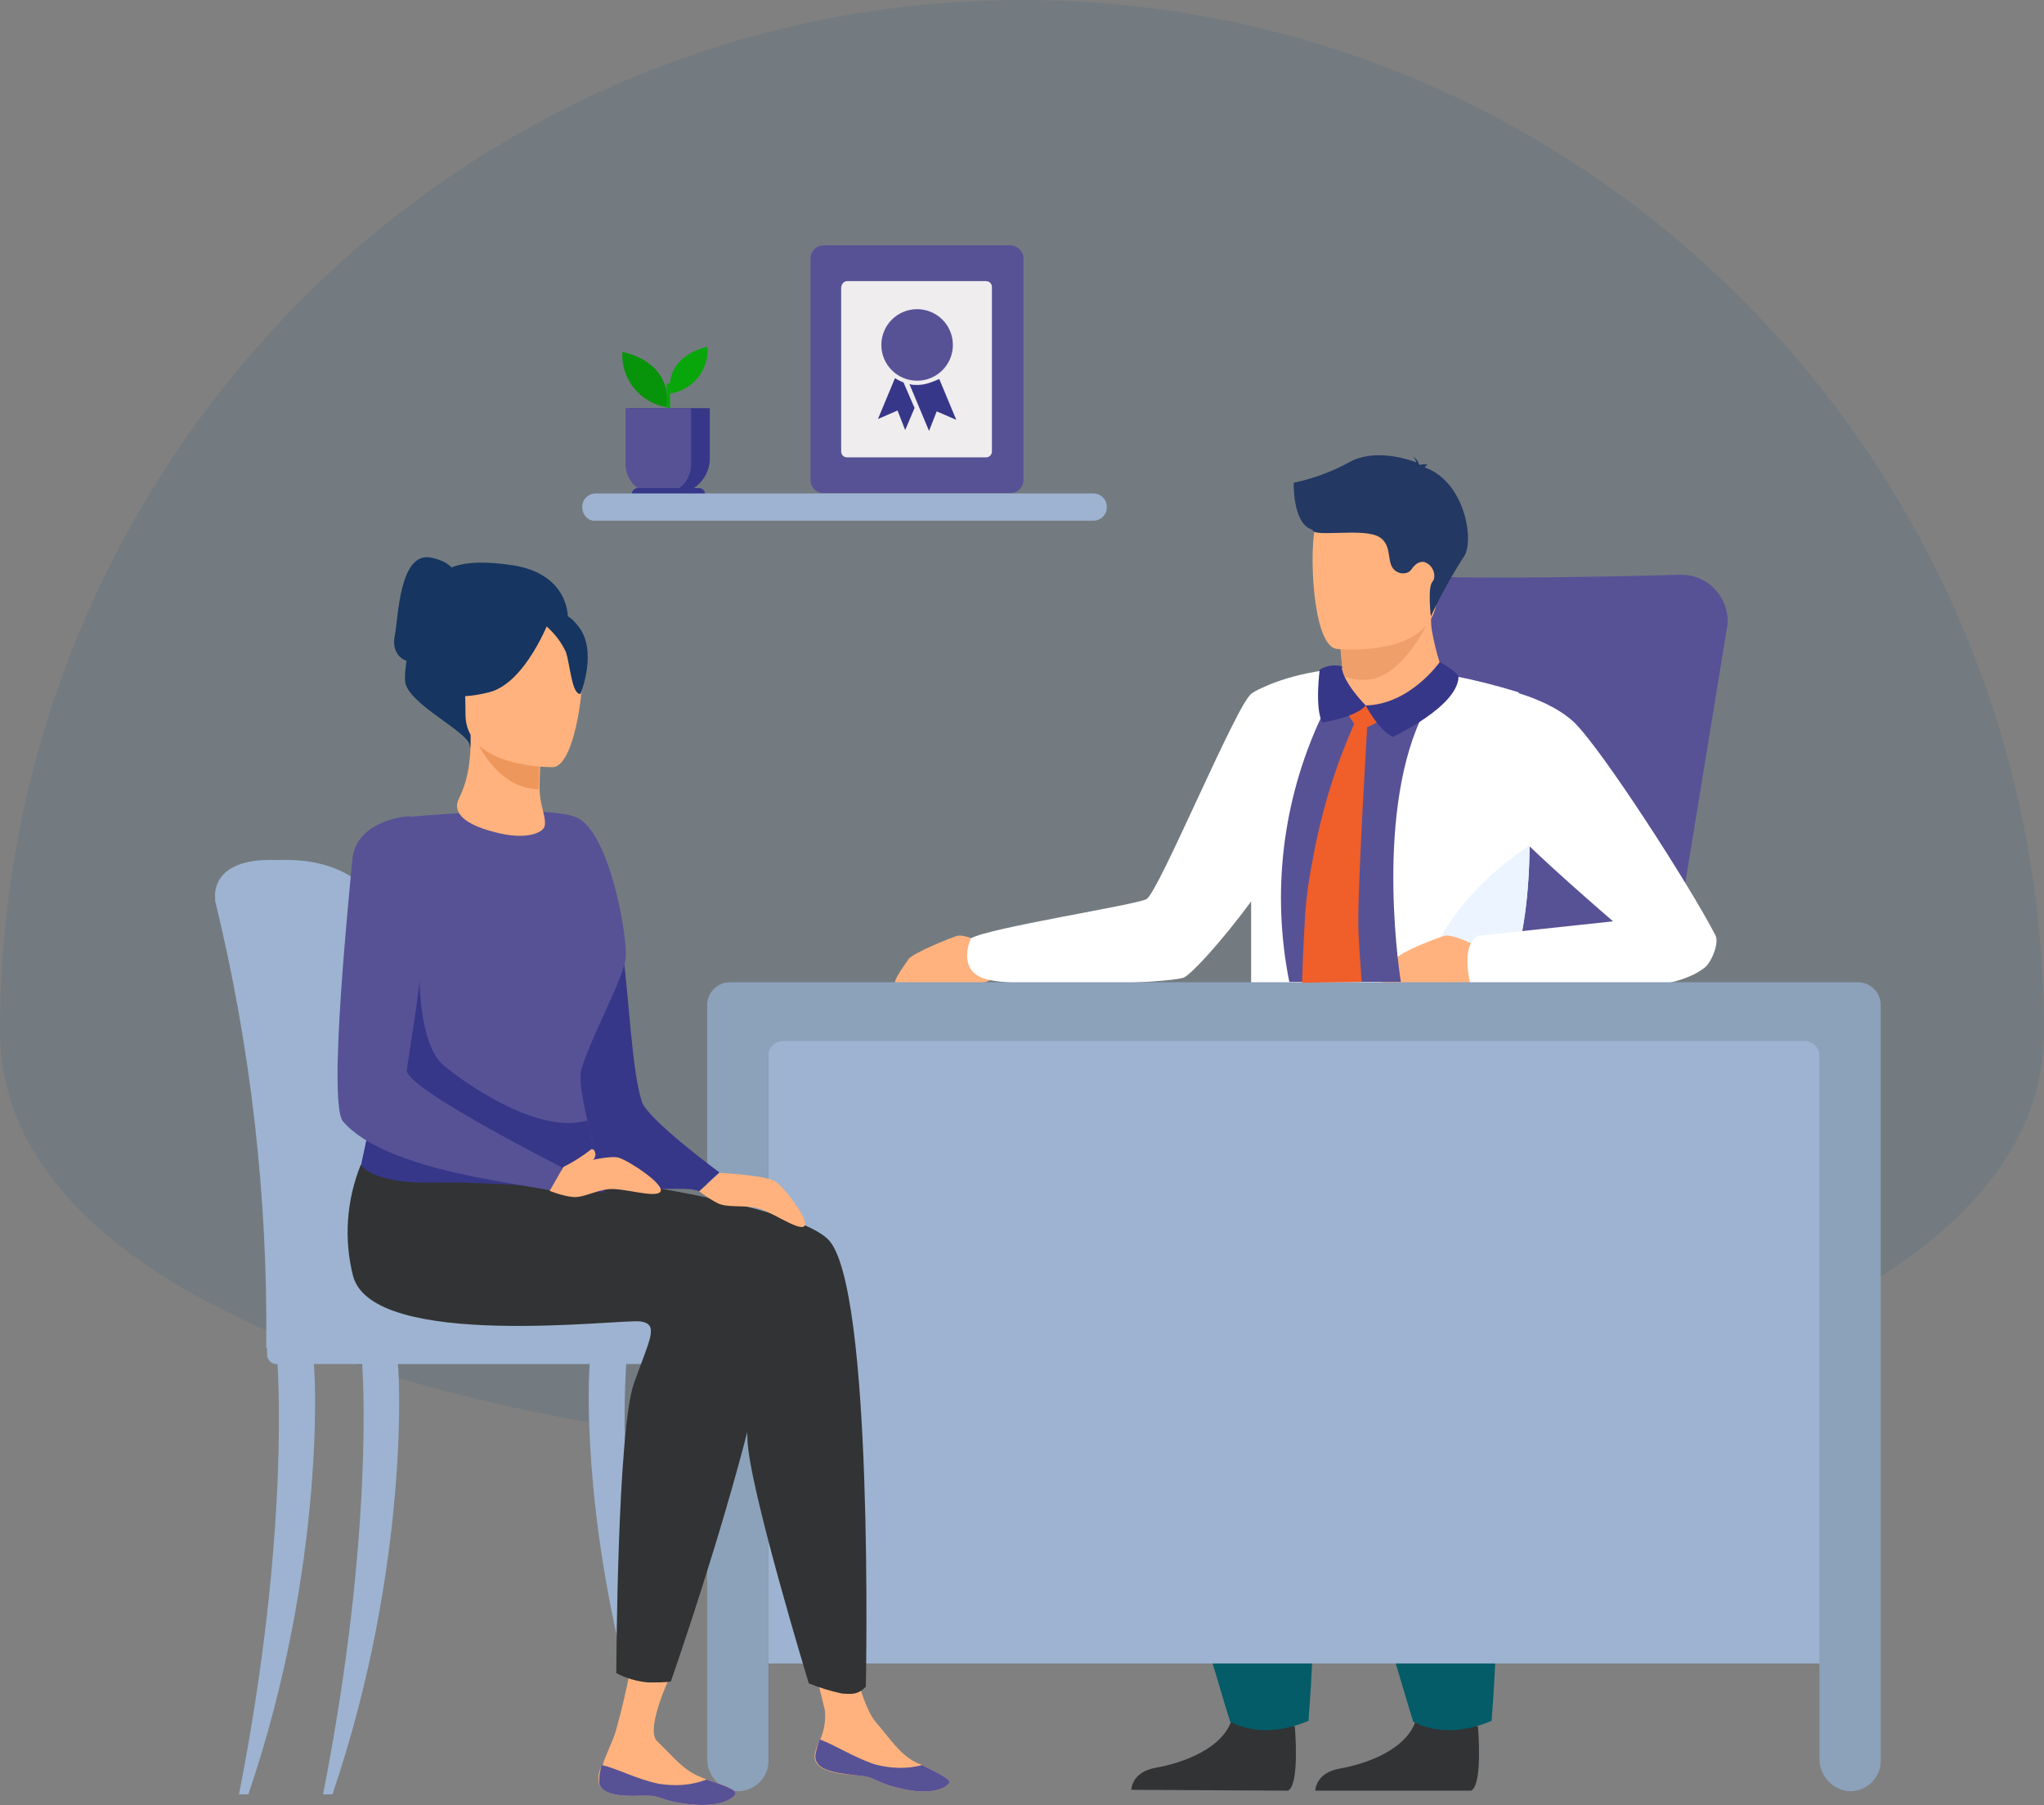 <?xml version="1.0" encoding="utf-8"?>
<!-- Generator: Adobe Illustrator 25.3.1, SVG Export Plug-In . SVG Version: 6.00 Build 0)  -->
<svg version="1.1" id="Layer_1" xmlns="http://www.w3.org/2000/svg" xmlns:xlink="http://www.w3.org/1999/xlink" x="0px" y="0px"
	 viewBox="0 0 240 212" style="enable-background:new 0 0 240 212;" xml:space="preserve">
<rect x="0" y="0" width="240" height="212" fill="#808080" stroke="none"/>
<style type="text/css">
	.st0{opacity:9.800000e-02;fill:#005288;enable-background:new    ;}
	.st1{fill:#575296;}
	.st2{fill:#EFEDEE;}
	.st3{fill:#373789;}
	.st4{fill:#08940A;}
	.st5{fill:#09A60B;}
	.st6{fill:#9DB3D1;}
	.st7{fill:#323334;}
	.st8{fill:#035C67;}
	.st9{fill:#FFB27D;}
	.st10{fill:#FFFFFF;}
	.st11{fill:#EF9F6A;}
	.st12{fill:#EBF4FF;}
	.st13{fill:#233862;}
	.st14{fill:#8CA1BA;}
	.st15{fill:#163560;}
	.st16{fill:#ED975D;}
	.st17{fill:#F05E29;}
</style>
<g id="armada-HowCanWeHelp" transform="translate(-2048.715 -280.393)">
	<g id="ICN-Patients" transform="translate(2048.715 280.393)">
		<path id="Path_203" class="st0" d="M120,0c66.3,0,120,54.2,120,121.1l0,0c0,66.9-240,66.9-240,0S53.7,0,120,0z"/>
	</g>
	<g id="Group_254" transform="translate(2143.883 309.204)">
		<path id="Rectangle_752" class="st1" d="M1.5,0h21.9C24.3,0,25,0.7,25,1.5v26.1c0,0.8-0.7,1.5-1.5,1.5H1.5c-0.8,0-1.5-0.7-1.5-1.5
			V1.5C0,0.7,0.7,0,1.5,0z"/>
		<path id="Rectangle_753" class="st2" d="M4.3,4.2h16.3c0.4,0,0.7,0.3,0.7,0.7v19.3c0,0.4-0.3,0.7-0.7,0.7H4.3
			c-0.4,0-0.7-0.3-0.7-0.7V5C3.6,4.6,3.9,4.2,4.3,4.2z"/>
	</g>
	<g id="Group_256" transform="translate(2121.79 321.108)">
		<g id="Group_255" transform="translate(0.372 7.216)">
			<path id="Path_1765" class="st3" d="M4.6,10.1h1.1c2.3,0,4.2-1.9,4.2-4.2V0H0.4v5.9C0.4,8.2,2.3,10.1,4.6,10.1L4.6,10.1z"/>
			<path id="Path_1766" class="st1" d="M3.5,10.1h0.7c2,0,3.5-1.6,3.5-3.5V0H0v6.6C0,8.5,1.6,10.1,3.5,10.1
				C3.5,10.1,3.5,10.1,3.5,10.1z"/>
		</g>
		<path id="Path_1767" class="st3" d="M1.1,17.3h8.6c0-0.4-0.3-0.7-0.7-0.7l0,0H1.8C1.4,16.6,1.1,17,1.1,17.3L1.1,17.3z"/>
		<path id="Path_1768" class="st4" d="M5.2,7.1c0,0,1.1-5-5.2-6.5C-0.2,3.8,2.1,6.6,5.2,7.1z"/>
		<path id="Path_1769" class="st5" d="M5.6,5.5c0,0-0.9-4.2,4.4-5.5C10.2,2.7,8.3,5.1,5.6,5.5z"/>
		<path id="Path_1770" class="st5" d="M5.2,7.2h0.4V4.4c0-0.1-0.1-0.1-0.1-0.1H5.3c-0.1,0-0.1,0.1-0.1,0.1c0,0,0,0,0,0V7.2z"/>
	</g>
	<g id="Group_257" transform="translate(2117.077 338.341)">
		<path id="Rectangle_754" class="st6" d="M1.6,0h58.4c0.9,0,1.6,0.7,1.6,1.6l0,0c0,0.9-0.7,1.6-1.6,1.6H1.6C0.7,3.3,0,2.5,0,1.6
			l0,0C0,0.7,0.7,0,1.6,0z"/>
	</g>
	<g id="Group_269" transform="translate(2073.977 333.99)">
		<path id="Path_1771" class="st1" d="M122.3,64.8c0,0,13.2-52,17-51c2.7,0.7,22.3,0.4,32.7,0.1c3-0.1,5.5,2.3,5.6,5.3
			c0,0.3,0,0.7-0.1,1l-7.8,47.8L122.3,64.8z"/>
		<g id="Group_258" transform="translate(107.575 103.487)">
			<path id="Path_1772" class="st7" d="M19.2,45.7c0,0,0.6,6.8-0.8,7.5L0,53.1c0,0,0-2.1,2.9-2.6s8.1-2.2,9-6S19.2,45.7,19.2,45.7z"
				/>
			<path id="Path_1773" class="st8" d="M0,3.9C3,14.4,5.4,23,6,25.5c1.9,7.6,5.6,19.6,5.6,19.6s3.6,2.3,9.2-0.1
				c1-12.5,0.8-25-0.6-37.5c0-0.3-0.1-0.6-0.1-0.9c-0.3-2-0.6-4.3-0.9-6.7L0,3.9z"/>
			<path id="Path_1774" class="st7" d="M40.7,45.7c0,0,0.6,6.8-0.8,7.5l-18.3,0c0,0,0-2.1,2.9-2.6s8.1-2.2,9-6S40.7,45.7,40.7,45.7z
				"/>
			<path id="Path_1775" class="st8" d="M21.5,3.9c3,10.4,5.4,19.1,6,21.6c1.9,7.6,5.6,19.6,5.6,19.6s3.6,2.3,9.2-0.1
				c1-12.5,0.8-25-0.6-37.5l-0.1-0.9c-0.3-2-0.6-4.3-0.9-6.7L21.5,3.9z"/>
		</g>
		<g id="Group_259" transform="translate(79.841)">
			<path id="Path_1776" class="st9" d="M11.7,57.8c0,0-3.4-1.8-4.4-1.5S2.2,58.3,1.6,59c-0.8,1.2-2.3,3.1-1.3,3.2s9.1-0.3,10-0.4
				S13.4,60.5,11.7,57.8z"/>
			<path id="Path_1777" class="st10" d="M41.8,27.9l0,36.8c0,0,4.3,3.8,20.1,3.8c0.4,0,0.8,0,1.2,0c9-0.1,11.3-12,11.4-22.9
				c0-6-0.4-12-1.3-17.9C51.5,21,41.8,27.9,41.8,27.9z"/>
			<path id="Path_1778" class="st10" d="M10.4,61.3c3.2,1.2,21.8,0.6,23.5-0.1c0.9-0.4,4.4-4.2,7.8-8.8l0,0c3.3-4.4,6.5-9.5,7.4-13
				c1.1-4.4,0.8-9-0.8-13.3c0,0-4.7,0.4-6.5,1.8S30.9,51.3,29.5,52s-18.7,3.4-20.6,4.6C8.9,56.6,7.2,60.2,10.4,61.3z"/>
			<path id="Path_1779" class="st9" d="M52.6,25.7l0.1,1.1c0,0,0,3.6,4.5,3.7s7.6-2.1,7.2-4.9c-0.6-1.7-1.1-3.5-1.4-5.3
				c-0.1-0.7-0.1-1.4,0-2.2l-8.5,0.6L52,19.5L52.6,25.7z"/>
			<path id="Path_1780" class="st11" d="M52,19.6l0.6,6.2c1,0.4,2.1,0.5,3.1,0.4c3.9-0.4,7.2-7,7.3-7.8L52,19.6z"/>
			<path id="Path_1781" class="st9" d="M51.8,22.6c0,0,11.1,1.2,11.8-5.7S66,5.4,58.9,4.4s-8.7,1.5-9.5,3.7S48.9,22.1,51.8,22.6z"/>
			<path id="Path_1782" class="st12" d="M61.9,68.6c0.4,0,0.8,0,1.2,0c9-0.1,11.3-12,11.4-22.9C73.5,46.3,59.5,55.2,61.9,68.6z"/>
			<path id="Path_1783" class="st9" d="M68.9,57.8c0,0-3.4-1.8-4.4-1.5s-5.2,1.9-5.7,2.7c-0.8,1.2-2.3,3.1-1.3,3.2s9.1-0.3,10-0.4
				S70.5,60.5,68.9,57.8z"/>
			<path id="Path_1784" class="st10" d="M69.3,26.9c0,0,6.7,0.9,10.4,4.3c3.3,3.2,13.6,19.2,16.6,25c0.5,0.9-0.4,3.1-1.2,3.8
				c-2,1.6-6.4,3.1-17.6,2.3l-10-0.5c0,0-1.1-4.4,0.9-5.5l15.9-1.7c0,0-10-8.6-12-11.1S69.3,26.9,69.3,26.9z"/>
			<path id="Path_1785" class="st13" d="M62.2,1.3C62.2,1.3,62.3,1.2,62.2,1.3C62.3,1,62.6,1,62.6,1c-0.3-0.1-0.7-0.1-1,0
				c0,0,0,0-0.1-0.1c-0.1-0.4-0.4-0.7-0.7-0.9c0.2,0.2,0.3,0.4,0.4,0.7c-1.3-0.5-5.1-1.6-7.9,0c-2,1.1-4.2,1.9-6.5,2.4
				c0,0.2-0.1,4.9,2.2,5.5c0,1,6.1-0.3,7.9,0.9s0.4,3.6,2.4,4.2h0c0.5,0.1,1,0,1.3-0.4c0.4-0.6,0.9-1,1.5-0.9c1.1,0.3,1.5,1.7,1,2.3
				c-0.6,0.6-0.2,4.1-0.2,4.1c1.1-2.4,2.4-4.7,3.8-6.9C68.1,10.2,67,3,62.2,1.3z"/>
		</g>
		<g id="Group_260" transform="translate(57.769 61.748)">
			<rect id="Rectangle_755" x="7.2" y="6.1" class="st6" width="130.5" height="73.9"/>
			<path id="Path_1786" class="st14" d="M135.1,0H2.7C1.2,0,0,1.2,0,2.7v88.5c0,2,1.5,3.6,3.4,3.8c2,0.1,3.7-1.4,3.8-3.4
				c0-0.1,0-0.1,0-0.2V8.6C7.2,7.6,8,6.9,9,6.9l0,0h119.9c0.9,0,1.7,0.8,1.7,1.7c0,0,0,0,0,0v82.6c0,2,1.5,3.6,3.4,3.8
				c2,0.1,3.7-1.4,3.8-3.4c0-0.1,0-0.1,0-0.2V2.7C137.8,1.2,136.6,0,135.1,0z"/>
		</g>
		<g id="Group_264" transform="translate(0 47.39)">
			<path id="Path_1787" class="st6" d="M21.6,42.6c-0.3-8-1-15.9-2.2-23.8C17.7,9.4,16.3,4.1,16.3,4C16,3.2,13-0.1,6.2,0
				S0,4.4,0,4.4l0,0c0,0.1,0,0.3,0,0.4c4.2,17.2,6.2,34.8,6,52.5c0,0.4,15.8,1.6,15.8,1.2C22.4,56,22.1,48.9,21.6,42.6z"/>
			<path id="Path_1788" class="st6" d="M23.6,56.8c0,0.4-0.2,0.7-0.5,0.7h0c-0.3,0-0.5-0.3-0.5-0.7H9.1c0,0.4-0.2,0.7-0.5,0.7h0
				c-0.3,0-0.5-0.3-0.5-0.8C8.2,49.1,7.8,41.4,7,33.7C6.1,24,4.3,14.3,1.8,4.8c0-0.1-0.1-0.3,0-0.4c0,0-0.6-4.3,6.2-4.4
				S17.8,3.2,18,4c0,0,0.8,3.1,1.9,8.5c0.4,1.8,0.8,3.9,1.2,6.2c1.2,7.9,2,15.8,2.2,23.8C23.9,48.9,24.1,54.3,23.6,56.8z"/>
			<path id="Path_1789" class="st6" d="M7.1,57.6h53c0,0-1.2-5-31.9-4.3C6.5,53.8,7.1,57.6,7.1,57.6z"/>
			<g id="Group_261" transform="translate(2.801 58.324)">
				<path id="Path_1790" class="st6" d="M0,51.4C6.1,20.3,4.5,0.8,4.5,0.5C4.5,0,5.4,0,5.9,0s2.6-0.1,2.8,0.3
					c0.3,0.5,1.6,24.1-7.6,51.1L0,51.4z"/>
			</g>
			<g id="Group_262" transform="translate(43.862 58.324)">
				<path id="Path_1791" class="st6" d="M6.5,36.6C3.3,14.3,4.4,1.2,4.4,1C4.4,0.5,3.6,0,3.1,0S0.5-0.1,0.2,0.3
					C0,0.7-0.9,15.1,3.8,35C4.1,36.4,7.1,41.1,6.5,36.6z"/>
			</g>
			<g id="Group_263" transform="translate(12.672 58.324)">
				<path id="Path_1792" class="st6" d="M0,51.4C6.1,20.3,4.6,1.2,4.6,1C4.5,0.5,5.4,0,5.9,0s2.6-0.1,2.8,0.3
					c0.3,0.5,1.6,24.1-7.6,51.1L0,51.4z"/>
			</g>
			<path id="Rectangle_756" class="st6" d="M7.2,56.3h53c0.6,0,1.1,0.5,1.1,1.1v0.7c0,0.6-0.5,1.1-1.1,1.1h-53
				c-0.6,0-1.1-0.5-1.1-1.1v-0.7C6.1,56.7,6.6,56.3,7.2,56.3z"/>
		</g>
		<g id="Group_268" transform="translate(14.302 11.881)">
			<path id="Path_1793" class="st3" d="M27,30.4c0,0-2.1,1.8-2.6,6.4c-0.3,3.5,2.1,30.9,3.9,33.1c5.2,6.1,11.7,3.5,14.2,4.5l2.4-2.2
				c0,0-8.4-6.2-9.1-8.3C33.4,56.2,34.9,33.4,27,30.4z"/>
			<path id="Path_1794" class="st15" d="M27.1,6.9c0,0,0.1-5-6.5-6s-8.4,0.6-9.6,2.3s-3.2,8.6-3,11.3s7.8,6.1,7.6,7.7
				S27.1,6.9,27.1,6.9z"/>
			<path id="Path_1795" class="st9" d="M56.1,140.6c-0.2,1.7,2.1,2.2,4.8,2.4s1.9,0.8,5.5,1.6s5.2-0.2,5.5-0.7
				c0.3-0.4-1.4-1.2-3.2-2.1c-0.2-0.1-0.5-0.2-0.7-0.3c-2-1-3.1-2.9-4.7-4.7c-1.5-1.7-2.7-7-2.7-7l-5-1.3c0,0,1.2,4.8,1.7,6.9
				c0.1,1.2-0.1,2.4-0.6,3.5C56.4,139.4,56.2,140,56.1,140.6z"/>
			<path id="Path_1796" class="st1" d="M60.9,143c2.7,0.2,1.9,0.8,5.5,1.6s5.2-0.2,5.5-0.7c0.3-0.4-1.4-1.2-3.2-2.1l0,0
				c-1.8,0.5-3.8,0.4-5.6-0.1c-2.4-0.8-4.7-2.3-6.4-2.9c-0.2,0.5-0.4,1.1-0.5,1.7C55.9,142.3,58.2,142.7,60.9,143z"/>
			<path id="Path_1797" class="st7" d="M18.8,71.4c0,0,33.3,3.5,38.8,8.6s4.5,52.6,4.5,52.6c-0.9,0.9-1.5,0.9-2.8,0.8
				c-1.4-0.3-2.7-0.7-3.9-1.2c0,0-7.1-23.3-7.2-28.7s-1.2-14.6-3.5-15.1s-29.2,2.5-32.2-6c-1.7-5.2-1-10.9,2-15.5L18.8,71.4z"/>
			<path id="Path_1798" class="st1" d="M3.3,80c2.5,1.7,5.4,2.6,8.3,2.6c7.7,0.3,17.3-0.6,19.2-2.4c0.5-0.6,0.8-1.4,0.8-2.2
				c0.2-3-1.2-7.8-2.2-11.9c-0.6-2.6-1-4.9-0.7-6c1-3.5,4.9-10.6,5.2-13s-1.9-15-5.8-16.6s-20.2,0-20.2,0
				c-5.9,1.2-6.1,13.7-4.2,24.3C3.9,55,4,55.3,4,55.6C6.2,66.4-0.7,77.3,3.3,80z"/>
			<g id="Group_265" transform="translate(11.694 5.91)">
				<path id="Path_1799" class="st9" d="M12.7,25.6c-0.1,0.7-2,1.8-6,0.7c-3.8-1-4.3-2.3-4.3-3.1c0-1,1.7-2.3,1.6-8.3L4.5,15
					l7.8,1.5c0,0-0.2,2.4-0.2,4.7C12.1,23.2,12.9,24.5,12.7,25.6z"/>
				<path id="Path_1800" class="st16" d="M12.2,16.6c0,0-0.2,2.4-0.2,4.7c-4.3-0.1-6.6-4.1-7.6-6.3L12.2,16.6z"/>
				<path id="Path_1801" class="st9" d="M13.7,18.7c0,0-10.3,0.2-10.3-6.2S2.1,1.8,8.6,1.5s7.8,2.1,8.4,4.2S16.4,18.5,13.7,18.7z"/>
				<path id="Path_1802" class="st15" d="M13.3,1.3c0,0-2.8,7.5-7.1,8.6S0,9.9,0,9.9C2.1,8,3.5,5.4,4,2.6C4,2.6,11.2-2.3,13.3,1.3z"
					/>
				<path id="Path_1803" class="st15" d="M12.6,1.9c1.1,0.9,2,2,2.6,3.3c0.5,1.6,0.7,5,1.7,4.9c0,0,2.1-5.1-0.3-8
					C14.2-1,12.6,1.9,12.6,1.9z"/>
			</g>
			<path id="Path_1804" class="st9" d="M30.7,143.5c0,1.7,2.3,2,5,1.9s1.9,0.6,5.7,1s5.1-0.7,5.4-1.2c0.2-0.5-1.6-1.1-3.4-1.7
				c-0.2-0.1-0.5-0.2-0.7-0.3c-2.1-0.8-3.4-2.6-5.1-4.2c-1.6-1.5,2.1-8.9,2.1-8.9l-4.7-2.4c0,0-0.9,5.3-2.2,9.9
				c-0.3,1.2-1.3,3.1-1.6,4.2C30.8,142.3,30.7,142.9,30.7,143.5z"/>
			<path id="Path_1805" class="st3" d="M3.5,78.7c1.4,1,3.8,3.7,8.1,3.9c7.1-1.6,15.2-3.5,20-4.6c0.2-3-1.2-7.8-2.2-11.9
				c-5.6,1.7-14-4.1-16.8-6.4c-3-2.4-2.9-10.5-2.9-10.5l-5.9,5.7C3.9,55,4,55.3,4,55.6C6.2,66.4-0.5,76,3.5,78.7z"/>
			<path id="Path_1806" class="st1" d="M35.7,145.4c2.7-0.1,1.9,0.6,5.7,1s5.1-0.7,5.4-1.2c0.2-0.5-1.6-1.1-3.4-1.7l0,0
				c-1.8,0.7-3.7,0.8-5.6,0.5c-2.5-0.5-4.9-1.8-6.7-2.2c-0.2,0.6-0.3,1.2-0.3,1.7C30.6,145.2,33,145.5,35.7,145.4z"/>
			<path id="Path_1807" class="st7" d="M11.7,73.4c8.5-0.2,33.7,1.8,38.6,5.4c6,4.5-11.1,53.2-11.1,53.2c-0.9,0.1-1.7,0.1-2.6,0.1
				c-1.3-0.1-2.7-0.5-3.8-1.1c0,0,0.1-28.7,2.1-34.1c1.8-5.1,3-6.9,0.7-7.2S4.3,93.1,1.9,84.4c-1.1-4.3-0.8-8.9,0.9-13.1
				C2.8,71.3,3.9,73.6,11.7,73.4z"/>
			<path id="Path_1808" class="st1" d="M8.1,30.4c0,0-5.9,0.5-6.3,5.1c-0.3,3.5-2.9,28.5-1.1,30.7c5.2,6.1,22.4,7.4,25,8.3l0.7-2.9
				c0,0-18.4-9.3-18.2-11.4S13.7,29.6,8.1,30.4z"/>
			<path id="Path_1809" class="st15" d="M14.3,3.4c0,0,0.4-2.7-3.3-3.4S7.2,7.2,6.8,9.1s0.6,3,2,3.2S14.3,3.4,14.3,3.4z"/>
			<g id="Group_266" transform="translate(24.976 69.473)">
				<path id="Path_1810" class="st9" d="M1.6,2.1c0,0,5.2-1.5,6.5-1.1s5.5,3.2,4.9,4S8.6,4.5,6.9,4.7S3.8,5.8,2.6,5.6
					C1.7,5.5,0.8,5.2,0,4.9L1.6,2.1z"/>
				<path id="Path_1811" class="st9" d="M1.6,2.1c1.2-0.6,2.3-1.3,3.3-2.1C4.9,0,5.1,0,5.2,0.1c0,0,0,0,0,0C5.4,0.4,5.6,1,4.7,1.6
					C3.7,2.1,2.6,2.3,1.6,2.1z"/>
			</g>
			<g id="Group_267" transform="translate(42.544 72.243)">
				<path id="Path_1812" class="st9" d="M2.4,0c0,0,5.4,0.3,6.5,1s4.2,4.8,3.4,5.3s-4-1.9-5.7-2.2s-3.3,0-4.4-0.5
					C1.4,3.2,0.7,2.7,0,2.2L2.4,0z"/>
			</g>
		</g>
	</g>
	<path id="Path_1813" class="st1" d="M2213.2,395.7h-13.1c-2.1-10.5-0.8-21.3,3.7-31c3-1.3,10.3-0.8,11.7,0.2
		C2210.1,376.8,2213.2,395.7,2213.2,395.7z"/>
	<g id="Group_270" transform="translate(2203.472 358.134)">
		<path id="Path_1814" class="st17" d="M7.5,5.6L3.8,4.7C3.4,4.7,3.2,5,3.3,5.3c0,0,0,0,0,0c0.2,1,0.8,1.9,1.5,2.5
			C5.3,8,8.4,6.8,7.5,5.6z"/>
		<path id="Path_1815" class="st3" d="M16.5,1.8c0-0.6-2.2-1.8-2.2-1.8s-3.5,5-8.7,5.1c0,0,1.5,2.9,3.2,3.7
			C8.9,8.7,16.3,5.3,16.5,1.8z"/>
		<path id="Path_1816" class="st3" d="M5.6,5.1c0,0-2.8-2.8-2.8-4.6C1.9,0.3,1,0.4,0.2,0.9c0,0-0.6,4.5,0.3,6.2
			C0.5,7.1,4.5,6.5,5.6,5.1z"/>
	</g>
	<path id="Path_1817" class="st17" d="M2208.6,395.7c-0.2-2.8-0.4-5.4-0.4-7.1c0-5.7,1.1-23.7,1.1-23.7l-1.4,0.1
		c-2.4,5.3-4.1,10.9-5.1,16.6c-0.5,2.5-0.8,4.9-0.9,7.4c0,0-0.2,3-0.3,6.8L2208.6,395.7z"/>
	<circle id="Ellipse_18" class="st17" cx="2156.4" cy="320.9" r="3.6"/>
	<circle id="Ellipse_19" class="st1" cx="2156.4" cy="320.9" r="4.2"/>
	<path id="Path_1818" class="st3" d="M2156.4,325.6c-0.3,0-0.6,0-0.9-0.1l2.3,5.5l0.9-2.3l2.3,1l-2-4.8
		C2158.1,325.3,2157.3,325.6,2156.4,325.6z"/>
	<path id="Path_1819" class="st3" d="M2154.8,325.3c-0.3-0.1-0.7-0.3-1-0.5l-2,4.8l2.3-1l0.9,2.3l1.1-2.6L2154.8,325.3z"/>
</g>
</svg>
